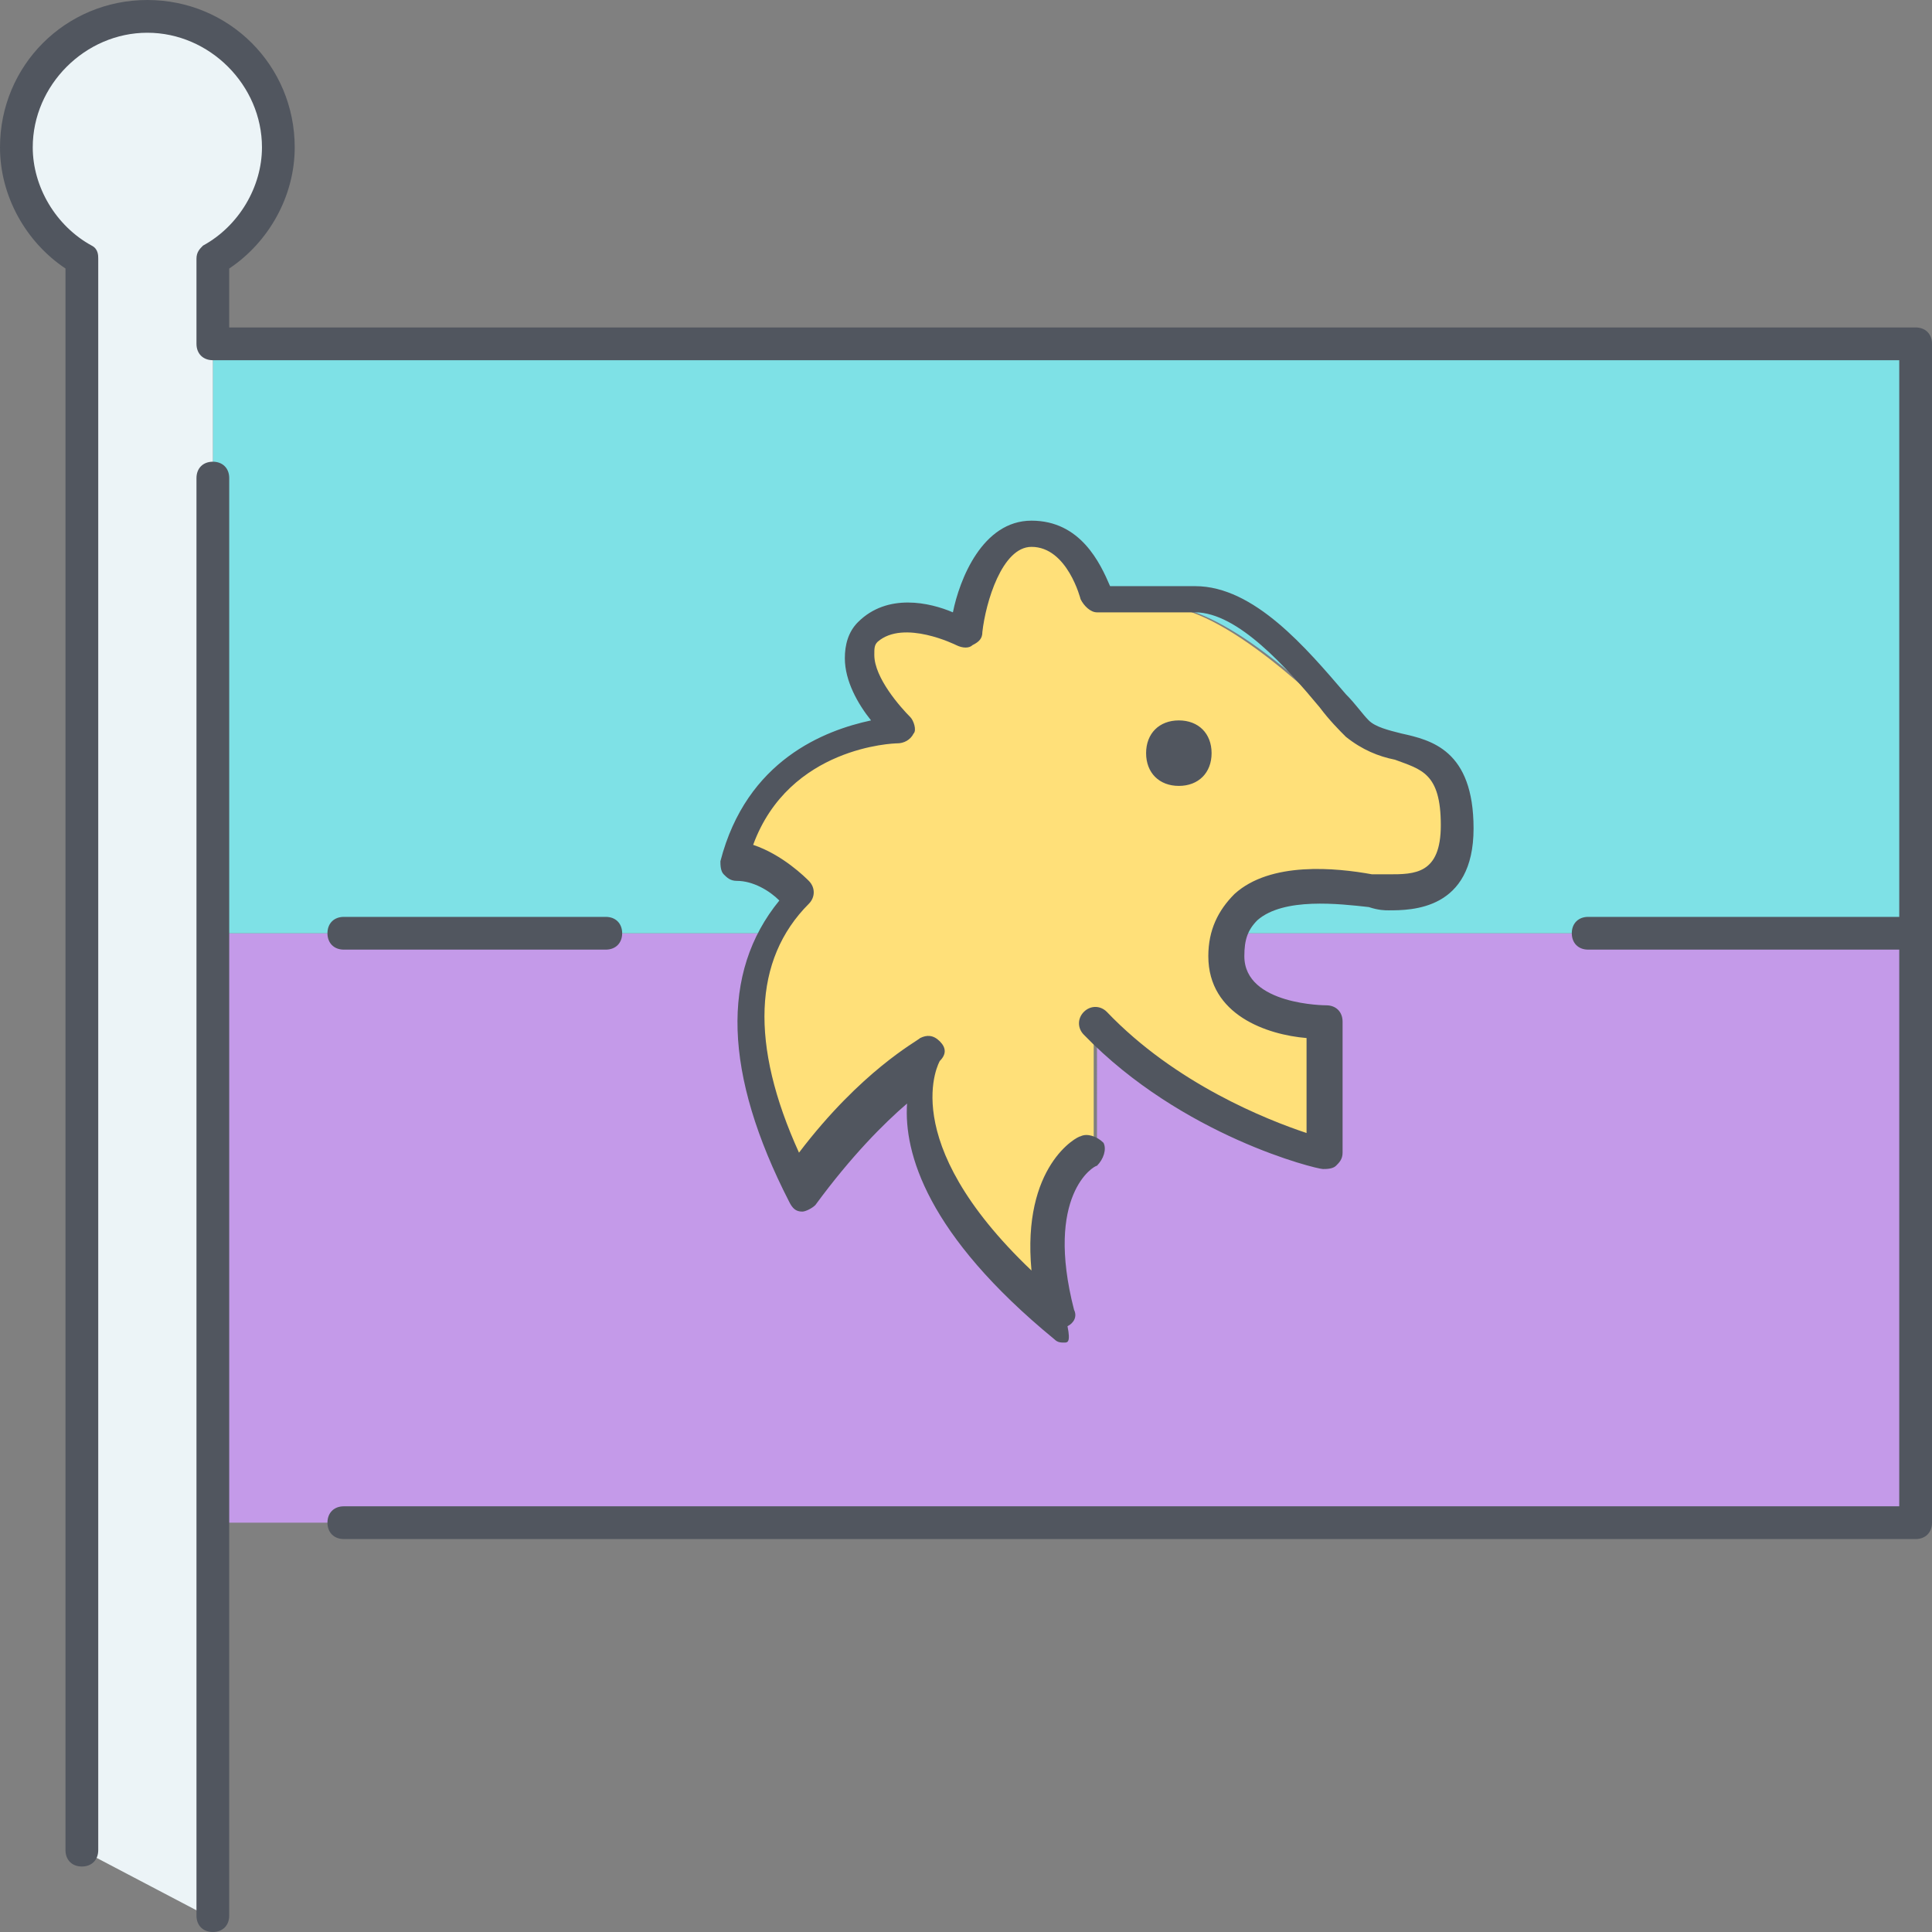 <?xml version="1.0" encoding="iso-8859-1"?>
<!-- Uploaded to: SVG Repo, www.svgrepo.com, Generator: SVG Repo Mixer Tools -->
<svg height="800px" width="800px" version="1.1" id="Layer_1" xmlns="http://www.w3.org/2000/svg" xmlns:xlink="http://www.w3.org/1999/xlink" 
	 viewBox="0 0 503.467 503.467" xml:space="preserve">
<rect x="0" y="0" width="503.467" height="503.467" fill="#808080" stroke="none"/>
<g transform="translate(1 1)">
	<path style="fill:#C49AE9;" d="M54.467,242.2h145.067l1.707,0.853c-9.387,16.213-6.827,39.253,6.827,67.413
		c17.92-25.6,34.133-34.133,34.133-34.133s-17.067,25.6,34.133,68.267c-8.533-34.133,8.533-42.667,8.533-42.667V267.8
		c24.747,25.6,59.733,34.133,59.733,34.133V267.8c0,0-25.6,0-25.6-17.067c0-4.267,0.853-6.827,2.56-9.387l0.853,0.853H498.2v153.6
		H54.467V242.2z"/>
	<path style="fill:#FFE079;" d="M378.733,216.6c0,17.067-11.093,17.067-17.92,17.067c-5.12,0-32.427-5.973-40.107,7.68
		c-1.707,2.56-2.56,5.12-2.56,9.387c0,17.067,25.6,17.067,25.6,17.067v34.133c0,0-34.987-8.533-59.733-34.133v34.133
		c0,0-17.067,8.533-8.533,42.667c-51.2-42.667-34.133-68.267-34.133-68.267s-16.213,8.533-34.133,34.133
		c-14.507-28.16-16.213-51.2-6.827-67.413c1.707-3.413,4.267-6.827,6.827-9.387c0,0-8.533-8.533-17.067-8.533
		C198.68,191,233.667,191,233.667,191s-17.067-17.067-8.533-25.6c8.533-8.533,24.747,0,24.747,0s3.413-25.6,17.067-25.6
		s17.067,17.067,17.067,17.067h17.067c17.067,0,42.667,25.6,51.2,34.133C360.813,199.533,378.733,191,378.733,216.6"/>
	<path style="fill:#7EE1E6;" d="M360.813,233.667c6.827,0,17.92,0,17.92-17.067c0-25.6-17.067-17.067-25.6-25.6
		c-8.533-8.533-34.133-34.133-51.2-34.133h-17.067c0,0-3.413-17.067-17.067-17.067c-13.653,0-17.067,25.6-17.067,25.6
		s-16.213-8.533-24.747,0c-8.533,8.533,8.533,25.6,8.533,25.6s-34.987,0-43.52,34.133c8.533,0,17.067,8.533,17.067,8.533
		c-2.56,2.56-5.12,5.973-6.827,9.387l-1.707-0.853H54.467V88.6H498.2v153.6H322.413l-0.853-0.853
		C329.24,227.693,355.693,233.667,360.813,233.667"/>
	<path style="fill:#ECF4F7;" d="M20.333,481.133V67.267C10.093,61.293,3.267,50.2,3.267,37.4c0-18.773,15.36-34.133,34.133-34.133
		S71.533,18.627,71.533,37.4c0,12.8-6.827,23.893-17.067,29.867V88.6v0.853v153.6v153.6v102.4L20.333,481.133z"/>
</g>
<path style="fill:#51565F;" d="M55.467,503.467c-2.56,0-4.267-1.707-4.267-4.267V124.587c0-2.56,1.707-4.267,4.267-4.267
	c2.56,0,4.267,1.707,4.267,4.267V499.2C59.733,501.76,58.027,503.467,55.467,503.467z M21.333,486.4
	c-2.56,0-4.267-1.707-4.267-4.267V69.973C6.827,63.147,0,51.2,0,38.4C0,17.067,17.067,0,38.4,0s38.4,17.067,38.4,38.4
	c0,12.8-6.827,24.747-17.067,31.573v15.36H499.2c2.56,0,4.267,1.707,4.267,4.267v307.2c0,2.56-1.707,4.267-4.267,4.267H89.6
	c-2.56,0-4.267-1.707-4.267-4.267s1.707-4.267,4.267-4.267h405.333V247.467h-81.067c-2.56,0-4.267-1.707-4.267-4.267
	s1.707-4.267,4.267-4.267h81.067V93.867H55.467c-2.56,0-4.267-1.707-4.267-4.267V67.413c0-1.707,0.853-2.56,1.707-3.413
	c9.387-5.12,15.36-15.36,15.36-25.6c0-16.213-13.653-29.867-29.867-29.867S8.533,22.187,8.533,38.4c0,10.24,5.973,20.48,15.36,25.6
	c1.707,0.853,1.707,2.56,1.707,3.413v414.72C25.6,484.693,23.893,486.4,21.333,486.4z M277.333,349.867c-0.853,0-1.707,0-2.56-0.853
	c-33.28-27.307-39.253-48.64-38.4-61.44c-5.973,5.12-14.507,13.653-23.893,26.453c-0.853,0.853-2.56,1.707-3.413,1.707
	c-1.707,0-2.56-0.853-3.413-2.56c-17.067-33.28-17.92-59.733-2.56-78.507c-2.56-2.56-6.827-5.12-11.093-5.12
	c-1.707,0-2.56-0.853-3.413-1.707c-0.853-0.853-0.853-2.56-0.853-3.413c6.827-26.453,27.307-34.133,39.253-36.693
	c-3.413-4.267-6.827-10.24-6.827-16.213c0-3.413,0.853-6.827,3.413-9.387c7.68-7.68,18.773-5.12,24.747-2.56
	c1.707-8.533,7.68-23.893,20.48-23.893c12.8,0,17.92,11.093,20.48,17.067h22.187c15.36,0,29.013,16.213,39.253,28.16
	c2.56,2.56,4.267,5.12,5.973,6.827c1.707,1.707,5.12,2.56,8.533,3.413c7.68,1.707,18.773,4.267,18.773,24.747
	c0,21.333-16.213,21.333-22.187,21.333c-0.853,0-2.56,0-5.12-0.853c-7.68-0.853-22.187-2.56-29.013,3.413
	c-2.56,2.56-3.413,5.12-3.413,9.387c0,12.8,21.333,12.8,21.333,12.8c2.56,0,4.267,1.707,4.267,4.267v34.133
	c0,1.707-0.853,2.56-1.707,3.413c-0.853,0.853-2.56,0.853-3.413,0.853c-1.707,0-36.693-8.533-62.293-34.987
	c-1.707-1.707-1.707-4.267,0-5.973c1.707-1.707,4.267-1.707,5.973,0c17.92,18.773,41.813,28.16,52.053,31.573v-24.747
	c-10.24-0.853-25.6-5.973-25.6-21.333c0-6.827,2.56-11.947,6.827-16.213c9.387-8.533,26.453-6.827,35.84-5.12
	c1.707,0,3.413,0,4.267,0c6.827,0,13.653,0,13.653-12.8c0-13.653-5.12-14.507-11.947-17.067c-4.267-0.853-8.533-2.56-12.8-5.973
	c-1.707-1.707-4.267-4.267-6.827-7.68c-8.533-10.24-21.333-24.747-32.427-24.747h-25.6c-1.707,0-3.413-1.707-4.267-3.413
	c0,0-3.413-13.653-12.8-13.653c-7.68,0-11.947,14.507-12.8,22.187c0,1.707-0.853,2.56-2.56,3.413c-0.853,0.853-2.56,0.853-4.267,0
	c0,0-13.653-6.827-20.48-0.853c-0.853,0.853-0.853,1.707-0.853,3.413c0,5.973,6.827,13.653,9.387,16.213
	c0.853,0.853,1.707,3.413,0.853,4.267c-0.853,1.707-2.56,2.56-4.267,2.56c-0.853,0-28.16,0.853-37.547,26.453
	c7.68,2.56,13.653,8.533,14.507,9.387c1.707,1.707,1.707,4.267,0,5.973c-14.507,14.507-15.36,36.693-2.56,64.853
	c16.213-21.333,30.72-29.013,31.573-29.867c1.707-0.853,3.413-0.853,5.12,0.853c1.707,1.707,1.707,3.413,0,5.12
	c0,0-11.947,20.48,23.893,54.613c-2.56-27.307,11.947-34.987,12.8-34.987c1.707-0.853,4.267,0,5.973,1.707
	c0.853,1.707,0,4.267-1.707,5.973c-0.853,0-13.653,7.68-5.973,37.547c0.853,1.707,0,3.413-1.707,4.267
	C279.04,349.867,278.187,349.867,277.333,349.867z M157.867,247.467H89.6c-2.56,0-4.267-1.707-4.267-4.267s1.707-4.267,4.267-4.267
	h68.267c2.56,0,4.267,1.707,4.267,4.267S160.427,247.467,157.867,247.467z M307.2,204.8c-5.12,0-8.533-3.413-8.533-8.533
	s3.413-8.533,8.533-8.533s8.533,3.413,8.533,8.533S312.32,204.8,307.2,204.8z"/>
</svg>